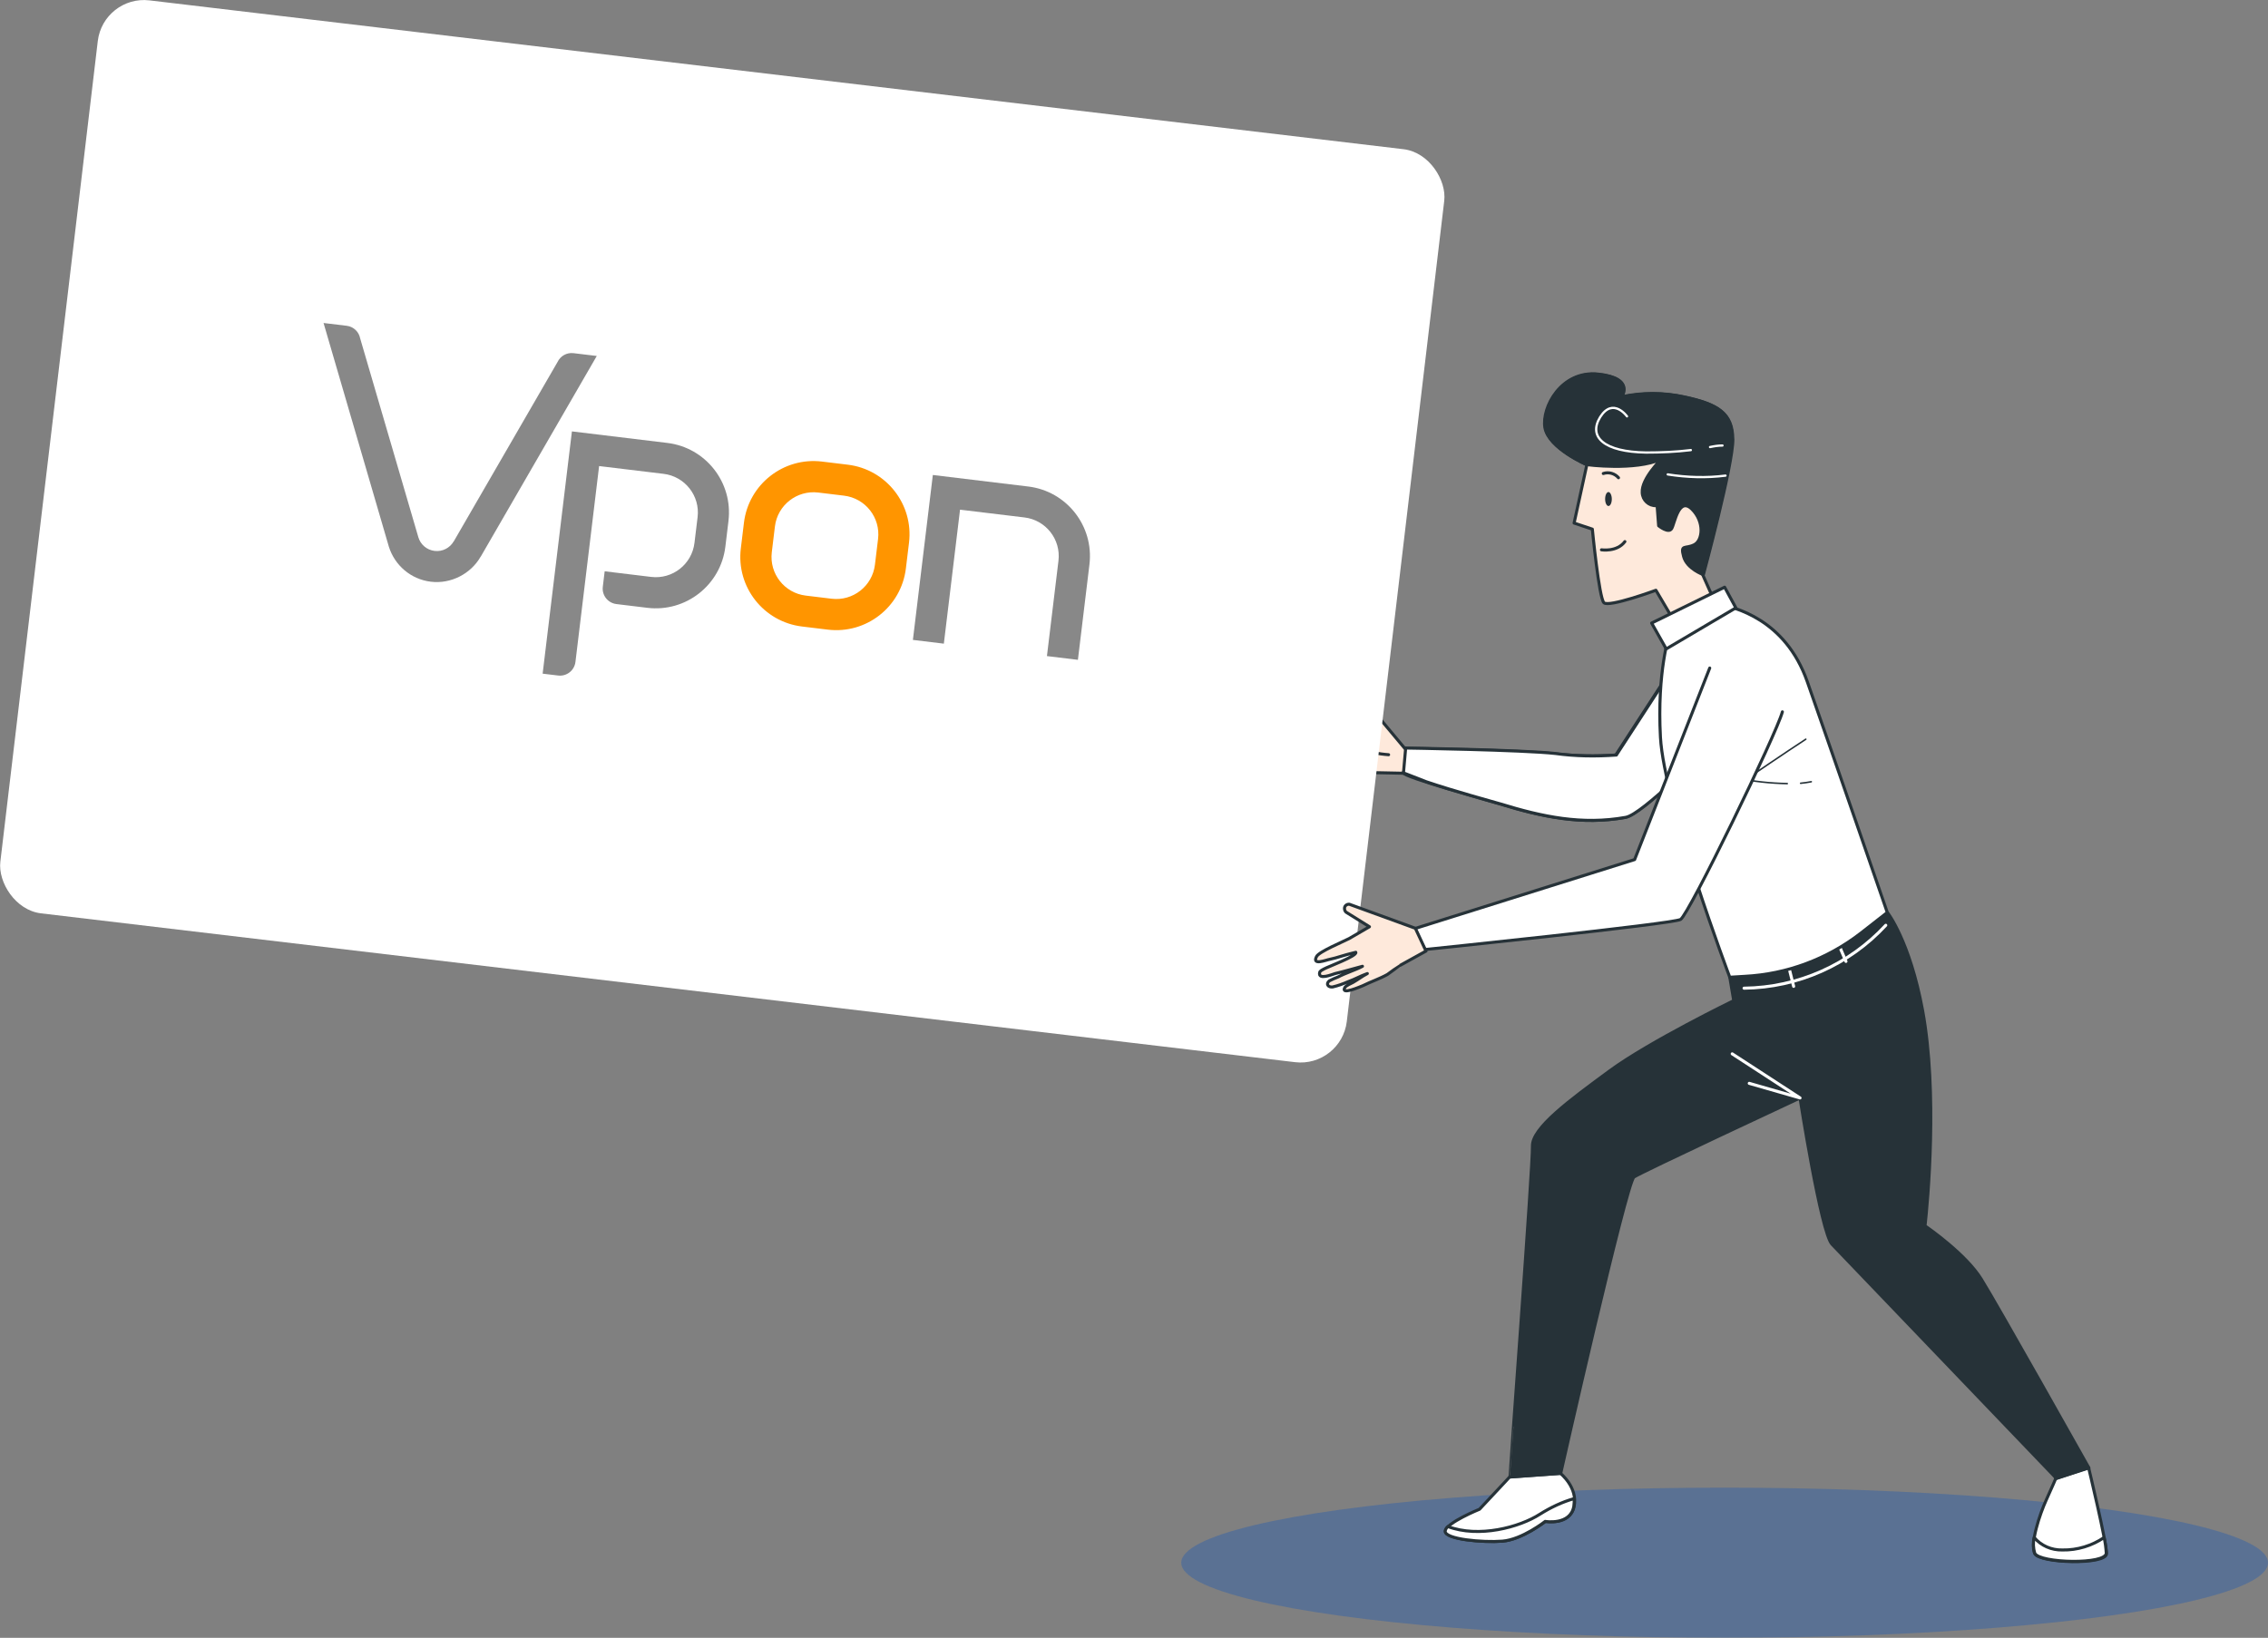 <?xml version="1.0" encoding="UTF-8"?>
<svg xmlns="http://www.w3.org/2000/svg" viewBox="0 0 828.1 598.16">
  <rect x="0" y="0" width="828.1" height="598.16" fill="#808080" stroke="none"/>
  <defs>
    <style>
      .cls-1 {
        fill: #205bb2;
        opacity: .5;
      }

      .cls-1, .cls-2, .cls-3, .cls-4, .cls-5, .cls-6 {
        stroke-width: 0px;
      }

      .cls-1, .cls-7 {
        isolation: isolate;
      }

      .cls-8, .cls-9, .cls-10, .cls-11 {
        fill: none;
      }

      .cls-8, .cls-9, .cls-10, .cls-11, .cls-12, .cls-13, .cls-14 {
        stroke-linecap: round;
        stroke-linejoin: round;
      }

      .cls-8, .cls-10, .cls-12, .cls-13, .cls-14 {
        stroke-width: 1.11px;
      }

      .cls-8, .cls-11 {
        stroke: #fff;
      }

      .cls-9 {
        stroke-width: .56px;
      }

      .cls-9, .cls-10, .cls-12, .cls-13, .cls-14 {
        stroke: #263238;
      }

      .cls-11 {
        stroke-width: .83px;
      }

      .cls-2, .cls-13 {
        fill: #263238;
      }

      .cls-12, .cls-4 {
        fill: #fee9db;
      }

      .cls-15, .cls-14, .cls-6 {
        fill: #fff;
      }

      .cls-3 {
        fill: #888;
      }

      .cls-5 {
        fill: #ff9500;
      }

      .cls-16 {
        mix-blend-mode: multiply;
        opacity: .77;
      }
    </style>
  </defs>
  <g class="cls-7">
    <g id="Layer_1" data-name="Layer 1">
      <g>
        <g id="freepik--Ground--inject-9" class="cls-16">
          <ellipse class="cls-1" cx="629.7" cy="570.73" rx="198.4" ry="27.42"/>
        </g>
        <path class="cls-12" d="M474.7,269.74c.44-.56,1.44-.44,2-.44,1.44,0,12.99,2,13.1.56-4.66-1.44-6.66-1.67-9.44-2.55-1.22-.44-6.99-1.22-3.77-3.33,1.67-1.11,11.21.22,13.55.33h8.55s-4.77-8.77-4.77-8.77c-.22-.89.22-1.78,1.11-2.11.56-.11,1-.11,1.44.22l16.43,19.65s42.97.67,54.74,2c7.44.78,14.88,1,22.32.44l21.87-33.64,10.55,31.86s-22.87,23.43-28.98,24.54c-15.99,2.89-30.53-.22-45.74-4.89-2.78-.89-35.53-9.88-35.42-11.44v.22l-10.99-.22s-5.22.44-5.66.44c-3.22,0-6.66-.78-9.77-.89-1,0-8.88-1-6-2.66,1.22-.33,2.44-.33,3.66-.11,2.33,0,3.66-.22,6.11-.11-2.89-.56-4.77-.44-7.66-1-2-.22-3.89-.67-5.77-1.22-1.67-.67-1.55-2.22.11-2.44,1.22,0,2.33.11,3.55.33,2.78.11,6.88,1,9.66,1.11-3.33-1-6.66-1.78-9.99-2.78-1.11-.33-6.66-1-4.77-3.11Z"/>
        <path class="cls-10" d="M498.91,264.3s-.78,6.33-.78,8.55,8.88,2.78,8.88,2.78"/>
        <path class="cls-6" d="M590.17,275.74l21.87-33.64,10.55,31.86s-22.87,23.43-28.98,24.54c-15.99,2.89-30.53-.22-45.74-4.89-1.89-.56-17.32-4.77-27.09-8.1l-7.99-3.11c-.22-.11-.33-.22-.33-.33l.78-8.88s42.97.67,54.74,2c7.22,1,14.66,1.11,22.21.56Z"/>
        <path class="cls-10" d="M590.17,275.74l21.87-33.64,10.55,31.86s-22.87,23.43-28.98,24.54c-15.99,2.89-30.53-.22-45.74-4.89-1.89-.56-17.32-4.77-27.09-8.1l-7.99-3.11c-.22-.11-.33-.22-.33-.33l.78-8.88s42.97.67,54.74,2c7.22,1,14.66,1.11,22.21.56Z"/>
        <path class="cls-4" d="M579.4,169.71l-4.66,21.32,6.66,2.22s2.44,25.09,4.22,26.87c1.78,1.78,18.99-4.55,18.99-4.55l7.88,13.32,14.54-6.99-5.33-11.99s10.88-40.19,10.77-49.63c-.11-9.44-5.22-12.66-17.54-15.32-7.66-1.67-15.43-1.67-23.09,0,0,0,5.11-6.88-8.33-8.33-13.43-1.44-20.65,12.1-19.43,19.54,1.33,7.55,15.32,13.55,15.32,13.55Z"/>
        <path class="cls-10" d="M579.4,169.71l-4.66,21.32,6.66,2.22s2.44,25.09,4.22,26.87c1.78,1.78,18.99-4.55,18.99-4.55l7.88,13.32,14.54-6.99-5.33-11.99s10.88-40.19,10.77-49.63c-.11-9.44-5.22-12.66-17.54-15.32-7.66-1.67-15.43-1.67-23.09,0,0,0,5.11-6.88-8.33-8.33-13.43-1.44-20.65,12.1-19.43,19.54,1.33,7.55,15.32,13.55,15.32,13.55Z"/>
        <path class="cls-13" d="M632.69,160.38c-.11-9.44-5.22-12.66-17.54-15.32-7.66-1.67-15.43-1.67-23.09,0,0,0,5.11-6.88-8.33-8.33-13.43-1.44-20.65,12.1-19.43,19.54,1.22,7.44,15.1,13.43,15.1,13.43,0,0,17.54,2.33,27.2-2,0,0-7.33,7.11-6.99,12.21.11,2.78,2.44,4.89,5.11,4.77h.33s.56,7.33.56,7.33c0,0,3.66,3,4.77,1,1.11-1.89,2.55-11.66,7.33-7.11,4.77,4.66,4,11.66.78,13.1-3.22,1.55-5-.33-3.77,4.22,1.22,4.55,7.22,6.66,7.22,6.66,0,0,10.88-40.19,10.77-49.52Z"/>
        <path class="cls-11" d="M624.37,163.27c1.55-.33,3-.56,4.55-.56"/>
        <path class="cls-11" d="M594.06,152.06s-5.11-7.11-9.77.22c-4.55,7.33,1.44,12.77,16.76,12.99,5.44,0,10.88-.22,16.32-.89"/>
        <path class="cls-11" d="M608.93,173.26c6.99,1.11,14.1,1.33,21.09.44"/>
        <path class="cls-14" d="M551.2,539.42l-1.33,1.44-9.66,10.33s-12.32,5-12.43,7.99c-.11,3,13.77,4.22,20.87,3.66,7.11-.56,15.65-7.22,15.65-7.22,0,0,8.99,1.55,10.44-5.44,1.44-6.99-5-12.1-5-12.1l-18.54,1.33Z"/>
        <path class="cls-14" d="M564.19,555.63s-8.44,6.66-15.65,7.22c-7.11.56-21.09-.67-20.87-3.66.11-.67.44-1.22,1-1.67,11.21,4.22,26.09.33,33.64-4.55,3.89-2.44,8.1-4.44,12.43-5.66.11,1,0,1.89-.11,2.89-1.33,6.99-10.44,5.44-10.44,5.44Z"/>
        <path class="cls-14" d="M762.59,535.98s6.55,27.2,6.55,31.42-24.43,3.55-26.2,0c-1.78-3.55,1.78-14.32,4.22-19.65,2.44-5.33,3.44-7.77,3.44-7.77l11.99-4Z"/>
        <path class="cls-14" d="M742.94,567.29c-.56-1.89-.67-3.89-.22-5.77,2.55,3,6.33,4.66,10.33,4.55,5.44.11,10.77-1.55,15.21-4.55.44,1.89.67,3.77.78,5.66.11,4.33-24.31,3.77-26.09.11Z"/>
        <path class="cls-13" d="M559.53,418.63c-.22-6.66,13.55-16.76,28.2-27.53,14.66-10.77,45.3-25.65,45.3-25.65l-1.44-8.55,57.62-23.54s8.1,10.33,12.77,35.64c5.55,30.2,1.89,69.72.89,78.72,1.33.89,14.99,10.44,20.54,19.43,5.88,9.44,39.3,68.95,39.3,68.95l-11.99,3.89-.56-.78s-77.27-80.6-81.27-84.82c-4-4.22-11.66-53.4-11.66-53.4,0,0-57.84,26.98-60.62,28.87s-26.76,108.25-26.76,108.25l-18.54,1.33c-.11,0,8.44-114.25,8.22-120.8Z"/>
        <polyline class="cls-8" points="632.47 384.88 657.23 400.98 638.69 395.65"/>
        <path class="cls-8" d="M636.8,360.9c19.65-.22,38.41-8.55,51.74-22.98"/>
        <line class="cls-8" x1="653.23" y1="353.57" x2="654.9" y2="360.23"/>
        <line class="cls-8" x1="671.44" y1="345.13" x2="674" y2="351.12"/>
        <path class="cls-6" d="M609.6,231.44s-4.66,13.77-3.33,37.86c1.33,24.09,25.31,87.6,25.31,87.6l5.44-.33c15.43-.78,30.2-6.33,42.41-15.77l9.66-7.55s-21.09-61.18-29.2-84.27c-8.1-23.09-26.87-27.2-32.42-28.42-5.44-1.22-17.99,7.55-17.88,10.88Z"/>
        <path class="cls-10" d="M609.6,231.44s-4.66,13.77-3.33,37.86c1.33,24.09,25.31,87.6,25.31,87.6l5.44-.33c15.43-.78,30.2-6.33,42.41-15.77l9.66-7.55s-21.09-61.18-29.2-84.27c-8.1-23.09-26.87-27.2-32.42-28.42-5.44-1.22-17.99,7.55-17.88,10.88Z"/>
        <path class="cls-9" d="M638.02,284.29s14.32-9.77,21.32-14.32"/>
        <path class="cls-9" d="M657.45,286.06c1.33-.11,2.55-.33,3.89-.56"/>
        <path class="cls-9" d="M634.25,284.18c6,1.22,12.1,1.89,18.32,2"/>
        <polygon class="cls-14" points="629.7 214.45 603.05 227.55 608.38 236.99 633.8 222 629.7 214.45"/>
        <path class="cls-6" d="M650.79,259.97c-2.11,7.99-34.2,74.17-37.19,75.83-3,1.67-93.37,10.99-93.37,10.99l-3.66-7.66,80.27-25.2,27.42-69.95"/>
        <path class="cls-10" d="M650.79,259.97c-2.11,7.99-34.2,74.17-37.19,75.83-3,1.67-93.37,10.99-93.37,10.99l-3.66-7.66,80.27-25.2,27.42-69.95"/>
        <path class="cls-2" d="M588.51,182.25c0,1.44-.56,2.55-1.22,2.55s-1.22-1.11-1.22-2.55c0-1.44.56-2.55,1.22-2.55s1.22,1.22,1.22,2.55Z"/>
        <path class="cls-10" d="M584.73,200.8s5.66.89,8.55-3"/>
        <path class="cls-10" d="M585.4,172.93c2-.67,4.22,0,5.55,1.55"/>
        <rect class="cls-15" x="16.18" y="26.13" width="495.07" height="335.77" rx="16.98" ry="16.98" transform="translate(502.73 417.78) rotate(-173.23)"/>
        <path class="cls-12" d="M520.67,347.35l-3.89-8.33-24.09-8.77c-.89-.11-1.78.56-1.78,1.44,0,.56.11,1,.56,1.44l8.55,5.33-7.44,4.33c-2.11,1.11-10.99,4.77-11.88,6.55-1.78,3.44,3.55,1.22,4.89,1,2.78-.56,4.66-1.44,9.44-2.55.67,1.33-10.33,5.33-11.66,6.11-.56.33-1.44.67-1.55,1.33-.56,2.78,4.55.67,5.66.33,3.33-.78,6.66-1.78,9.99-2.66-2.44,1.33-6.44,2.55-8.88,3.89-1.11.44-2.22.89-3.22,1.44-1.33,1-.56,2.44,1.22,2.22,1.89-.44,3.77-1.11,5.55-1.89,2.78-1,4.33-2,7.11-3-2.11,1.11-3.11,2-5.22,3.22-.78.44-2.55,1.11-3,1.89-1.67,2.89,5.66-.33,6.55-.67,2.89-1.44,6.22-2.55,8.99-4.11.33-.22,4.55-3.33,4.66-3.33l9.44-5.22Z"/>
      </g>
      <g>
        <path class="cls-3" d="M375.43,177.68l-34.83-4.21-7.28,60.23,11.3,1.37,5.91-48.93,23.53,2.84c7.8.94,13.35,8.02,12.41,15.81l-4.21,34.82,11.31,1.37,4.21-34.82c1.7-14.03-8.31-26.79-22.34-28.48h-.02Z"/>
        <path class="cls-5" d="M309.54,169.71l-9.41-1.14c-14.04-1.7-26.8,8.31-28.5,22.34l-1.14,9.41c-1.7,14.04,8.31,26.79,22.36,28.49l9.41,1.14c14.04,1.7,26.8-8.31,28.5-22.34l1.14-9.41c1.7-14.03-8.31-26.79-22.36-28.49ZM319.46,206.24c-.94,7.8-8.02,13.37-15.84,12.42l-9.41-1.14c-7.8-.94-13.35-8.02-12.41-15.83l1.14-9.41c.94-7.78,8.02-13.34,15.82-12.4l9.41,1.14c7.8.94,13.37,8.02,12.43,15.81l-1.14,9.41h0Z"/>
        <path class="cls-3" d="M265.98,190.24c1.7-14.03-8.31-26.79-22.34-28.48l-34.82-4.21-10.69,88.48,5.65.68c3.12.38,5.95-1.84,6.33-4.97l8.64-71.53,23.53,2.84c7.8.94,13.37,8.02,12.43,15.81l-1.14,9.41c-.94,7.8-8.02,13.37-15.84,12.42l-16.95-2.05-.68,5.65c-.38,3.12,1.85,5.94,4.97,6.32l11.3,1.37c14.03,1.7,26.79-8.31,28.48-22.34l1.14-9.41h-.02Z"/>
        <path class="cls-3" d="M217.88,130l-8.48-1.02c-2.49-.3-4.8,1.05-5.82,3.21h0l-37.9,65.53h-.03c-1.37,2.37-4.07,3.84-6.98,3.48s-5.17-2.4-5.93-5.03h0l-21.23-72.58c-.45-2.38-2.38-4.3-4.91-4.61h-.01s-8.45-1.02-8.45-1.02l23.71,81.23s.03.09.04.15l.1.36h.01c2.11,6.68,7.92,11.86,15.32,12.75,7.4.89,14.65-2.94,18.2-9.19h.03s42.34-73.24,42.34-73.24h-.01Z"/>
      </g>
    </g>
  </g>
</svg>